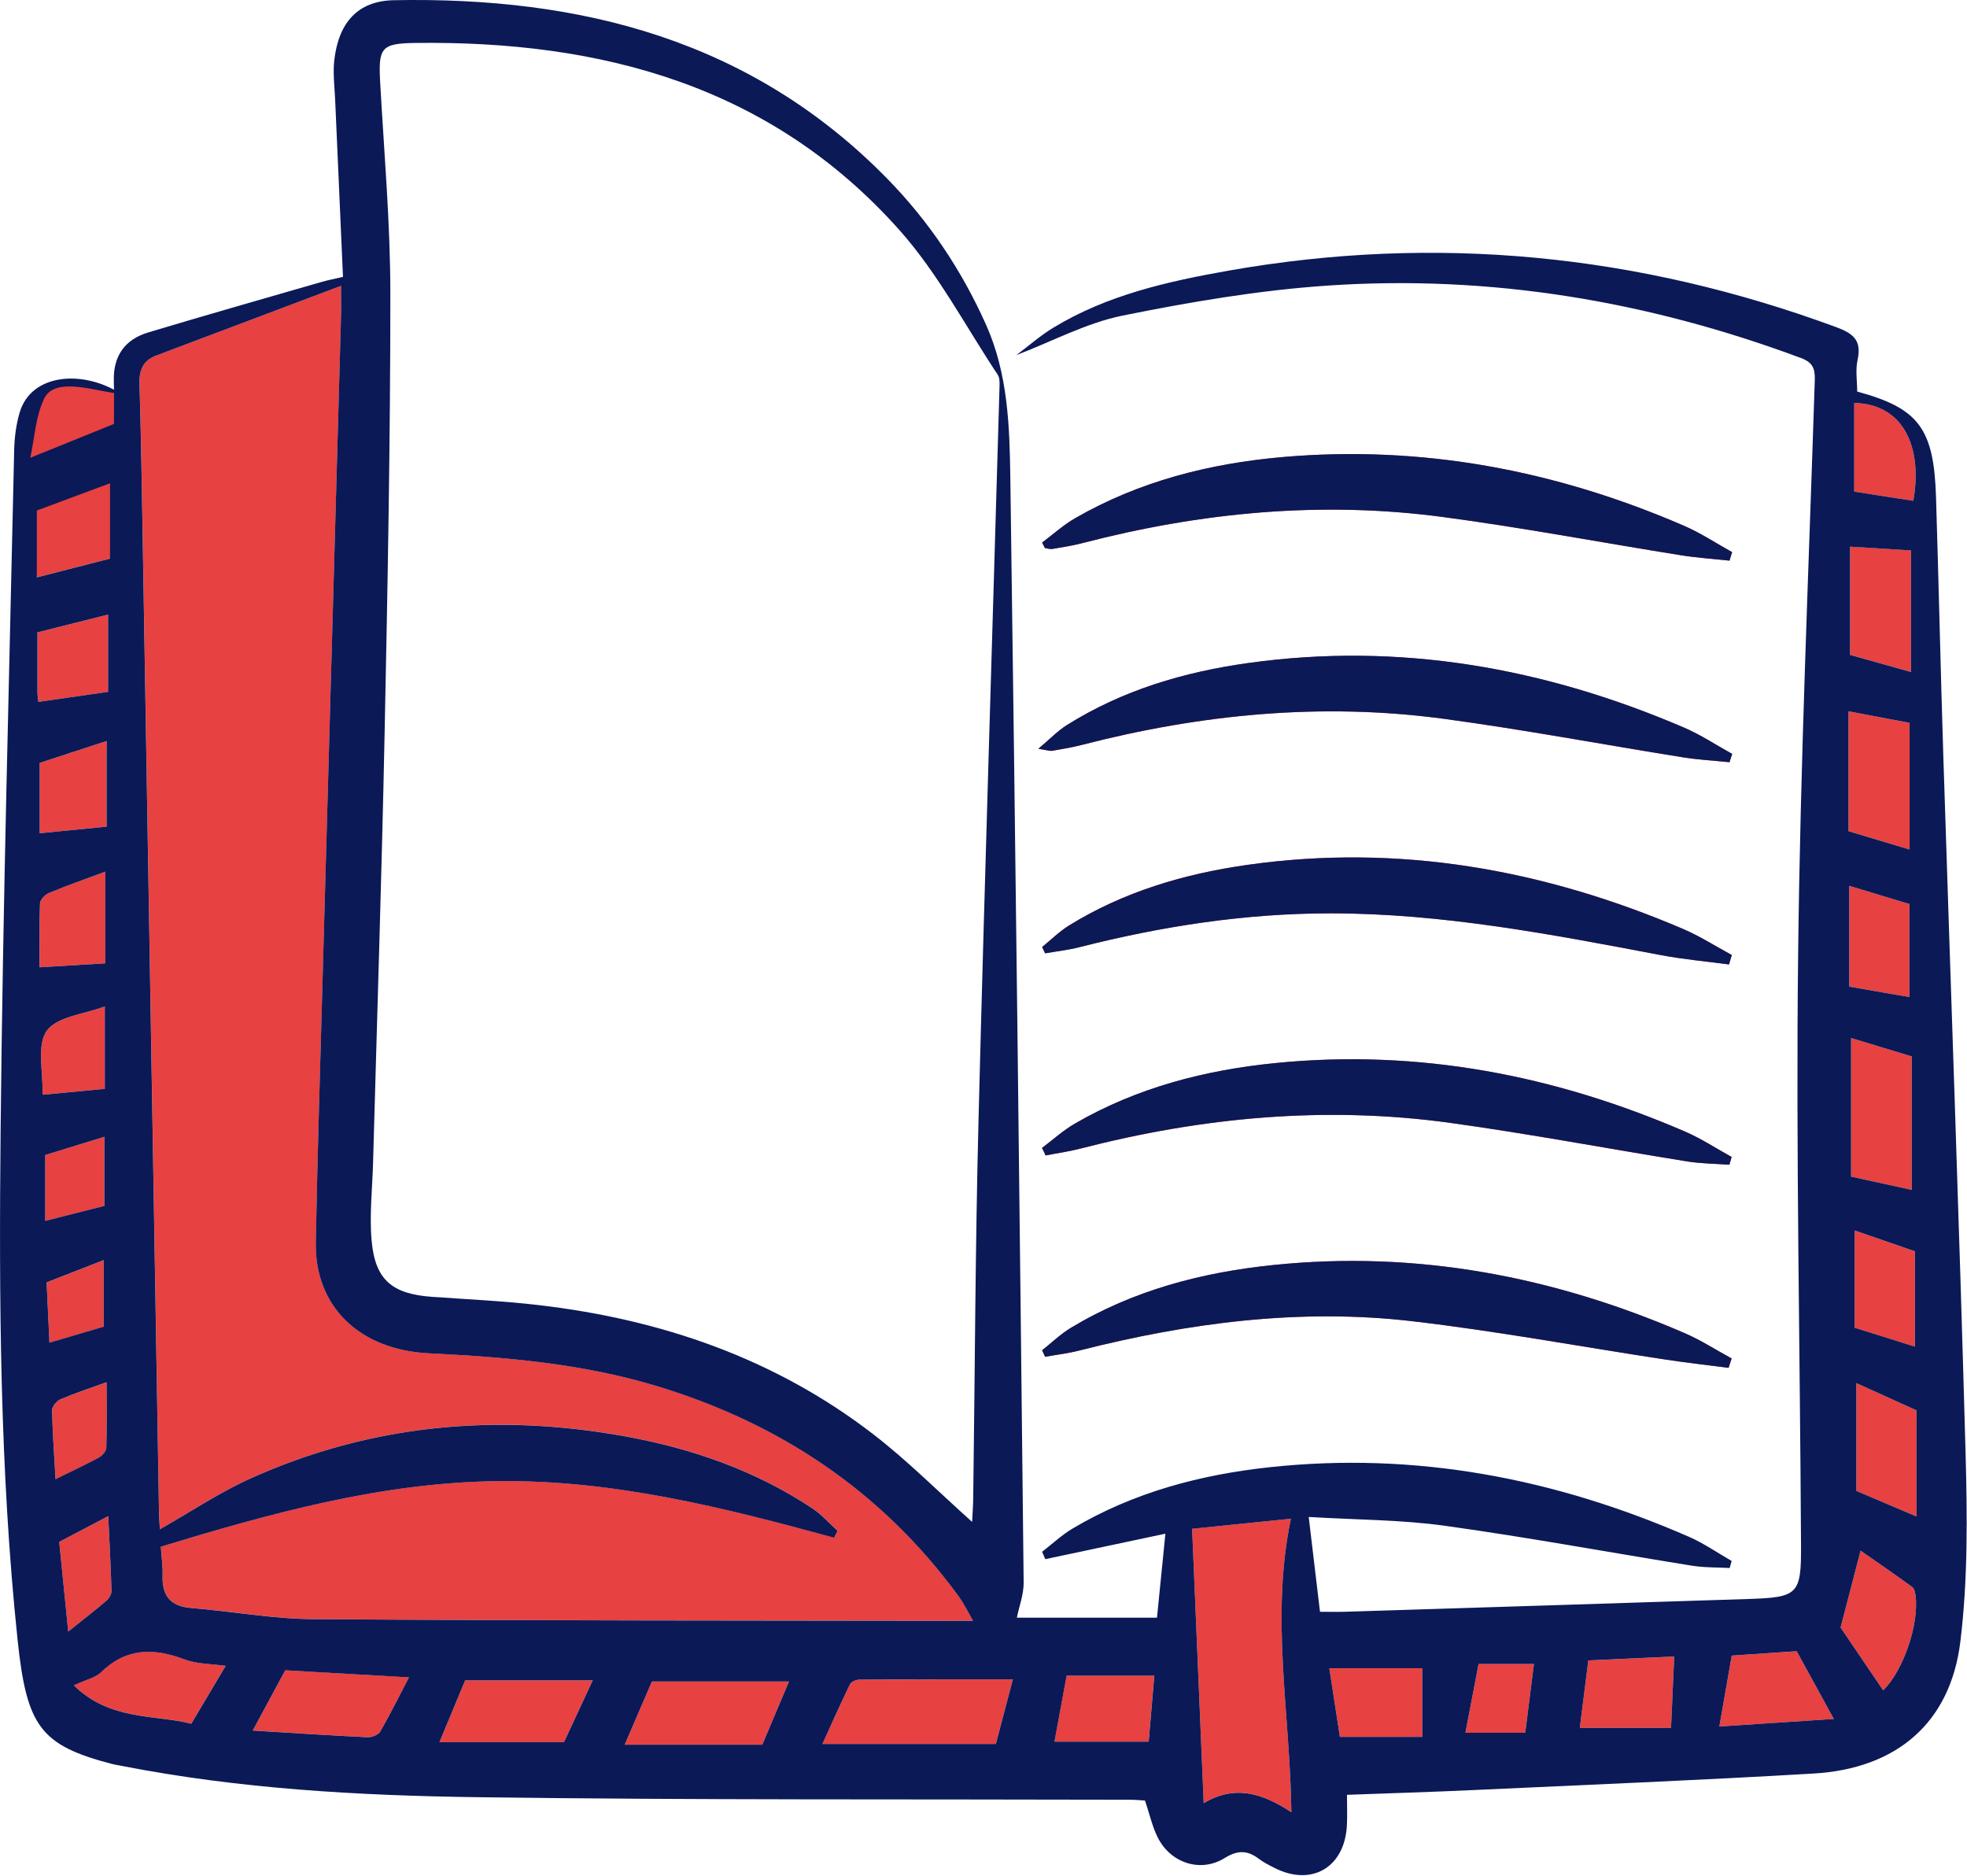 <?xml version="1.0" encoding="UTF-8"?> <svg xmlns="http://www.w3.org/2000/svg" width="2172" height="2071" viewBox="0 0 2172 2071" fill="none"><path d="M1150.66 1267.34C1151.97 1270.14 1153.34 1272.88 1154.65 1275.68C1167.46 1273.18 1180.45 1271.39 1193.08 1268.12C1327.55 1233.44 1463.75 1220.69 1601.68 1239.76C1689.09 1251.85 1775.96 1268.29 1863.12 1282.3C1878.44 1284.74 1894.17 1284.8 1909.66 1285.93C1910.49 1283.07 1911.33 1280.21 1912.16 1277.35C1895.06 1267.94 1878.68 1257.09 1860.86 1249.41C1716.56 1186.97 1566.35 1158.07 1409.06 1173.62C1330.89 1181.37 1255.64 1200.73 1186.94 1240.53C1174.01 1248.04 1162.75 1258.34 1150.71 1267.34H1150.66ZM1909.78 841.516C1910.73 838.477 1911.74 835.438 1912.7 832.4C1895 822.629 1877.96 811.249 1859.49 803.324C1705.53 737.309 1545.74 708.71 1378.67 732.006C1307.59 741.896 1239.31 761.975 1177.88 800.703C1167.93 806.959 1159.59 815.777 1146.54 826.74C1156.43 828.229 1159.29 829.421 1161.92 828.944C1172.88 827.038 1183.9 825.19 1194.63 822.45C1326.18 788.489 1459.52 775.44 1594.53 793.672C1682.77 805.588 1770.36 822.092 1858.3 836.153C1875.28 838.894 1892.62 839.788 1909.78 841.575V841.516ZM1908.76 1510.19C1909.9 1506.74 1911.03 1503.28 1912.16 1499.83C1894.88 1490.47 1878.26 1479.69 1860.32 1471.88C1715.24 1409.14 1564.27 1380.37 1406.26 1396.63C1327.37 1404.74 1251.41 1424.52 1182.65 1465.92C1171.21 1472.84 1161.38 1482.43 1150.77 1490.77C1151.85 1493.15 1152.92 1495.54 1154.05 1497.98C1166.56 1495.72 1179.25 1494.29 1191.53 1491.13C1312.72 1460.32 1435.57 1444.18 1560.21 1458.78C1652.98 1469.62 1745.04 1486.72 1837.5 1500.78C1861.22 1504.41 1885.05 1507.1 1908.82 1510.19H1908.76ZM1150.71 599.021C1151.73 601.047 1152.74 603.073 1153.81 605.098C1156.61 605.456 1159.53 606.528 1162.21 606.052C1173.18 604.205 1184.2 602.477 1194.98 599.676C1325.76 565.656 1458.39 552.846 1592.63 570.72C1680.87 582.458 1768.45 599.081 1856.39 613.082C1874.03 615.882 1891.96 617.074 1909.78 618.981C1910.73 615.823 1911.68 612.725 1912.64 609.567C1894.94 599.796 1877.84 588.416 1859.37 580.432C1717.81 519.182 1570.22 491.179 1416.09 504.645C1335.59 511.675 1258.02 531.337 1187.18 572.15C1174.19 579.657 1162.81 590.024 1150.71 599.021ZM1909.18 1064.83C1910.19 1061.31 1911.21 1057.85 1912.22 1054.34C1894.29 1044.63 1876.95 1033.49 1858.24 1025.5C1704.22 959.724 1544.37 931.185 1377.3 954.839C1307.71 964.67 1240.92 984.391 1180.51 1021.69C1169.78 1028.3 1160.61 1037.54 1150.71 1045.52C1151.79 1047.84 1152.92 1050.17 1153.99 1052.49C1166.56 1050.29 1179.31 1048.86 1191.59 1045.76C1282.69 1022.58 1374.92 1008.34 1469.12 1008.34C1592.45 1008.34 1712.86 1031.46 1833.33 1054.34C1858.36 1059.11 1883.86 1061.37 1909.12 1064.77L1909.18 1064.83Z" fill="#E74142"></path><path d="M1150.65 1267.34C1162.69 1258.34 1173.95 1247.98 1186.88 1240.53C1255.58 1200.73 1330.83 1181.3 1409 1173.62C1566.23 1158.07 1716.49 1186.96 1860.8 1249.41C1878.61 1257.09 1895.06 1267.99 1912.1 1277.35C1911.26 1280.21 1910.43 1283.07 1909.6 1285.93C1894.05 1284.8 1878.38 1284.74 1863.06 1282.29C1775.9 1268.29 1689.03 1251.85 1601.62 1239.75C1463.69 1220.69 1327.49 1233.44 1193.02 1268.11C1180.38 1271.39 1167.4 1273.18 1154.59 1275.68C1153.27 1272.88 1151.9 1270.14 1150.59 1267.34H1150.65Z" fill="#0B1957"></path><path d="M1909.78 841.52C1892.62 839.732 1875.34 838.838 1858.3 836.098C1770.36 822.037 1682.77 805.533 1594.53 793.616C1459.52 775.385 1326.18 788.433 1194.63 822.394C1183.84 825.194 1172.88 827.041 1161.92 828.888C1159.3 829.365 1156.44 828.173 1146.54 826.684C1159.59 815.721 1167.93 806.903 1177.88 800.647C1239.31 761.979 1307.59 741.84 1378.67 731.95C1545.74 708.713 1705.59 737.253 1859.49 803.269C1877.96 811.193 1895 822.573 1912.7 832.344C1911.74 835.383 1910.73 838.421 1909.78 841.46V841.52Z" fill="#0B1957"></path><path d="M1908.77 1510.2C1885 1507.1 1861.16 1504.42 1837.45 1500.78C1745.04 1486.72 1652.99 1469.62 1560.16 1458.78C1435.52 1444.18 1312.66 1460.33 1191.47 1491.13C1179.2 1494.23 1166.51 1495.72 1154 1497.98C1152.92 1495.6 1151.85 1493.22 1150.72 1490.77C1161.27 1482.43 1171.1 1472.84 1182.6 1465.93C1251.35 1424.46 1327.32 1404.74 1406.2 1396.64C1564.21 1380.37 1715.19 1409.15 1860.27 1471.89C1878.2 1479.63 1894.89 1490.42 1912.11 1499.83C1910.97 1503.29 1909.84 1506.74 1908.71 1510.2H1908.77Z" fill="#0B1957"></path><path d="M1150.72 599.018C1162.81 589.962 1174.19 579.595 1187.18 572.147C1257.97 531.334 1335.54 511.732 1416.09 504.642C1570.23 491.177 1717.81 519.18 1859.38 580.429C1877.85 588.413 1894.95 599.793 1912.64 609.564C1911.69 612.722 1910.73 615.82 1909.78 618.978C1891.97 617.071 1874.03 615.88 1856.4 613.079C1768.46 599.018 1680.87 582.395 1592.63 570.717C1458.4 552.903 1325.77 565.713 1194.99 599.674C1184.26 602.474 1173.18 604.202 1162.22 606.049C1159.54 606.525 1156.62 605.453 1153.82 605.096C1152.8 603.07 1151.79 601.044 1150.72 599.018Z" fill="#0B1957"></path><path d="M1909.18 1064.83C1883.92 1061.43 1858.42 1059.17 1833.39 1054.4C1712.92 1031.52 1592.57 1008.4 1469.17 1008.4C1374.98 1008.4 1282.74 1022.64 1191.65 1045.82C1179.31 1048.98 1166.56 1050.35 1154.05 1052.55C1152.98 1050.23 1151.84 1047.9 1150.77 1045.58C1160.66 1037.54 1169.84 1028.36 1180.56 1021.75C1240.98 984.451 1307.83 964.789 1377.36 954.899C1544.42 931.245 1704.22 959.785 1858.3 1025.56C1877.01 1033.55 1894.28 1044.69 1912.28 1054.4C1911.26 1057.91 1910.25 1061.37 1909.24 1064.89L1909.18 1064.83Z" fill="#0B1957"></path><path d="M177.581 1707.64C300.258 1670.29 421.267 1636.74 549.426 1635.19C677.287 1633.64 799.13 1664.27 921.033 1697.69C922.343 1695.13 923.714 1692.57 925.025 1690.07C915.849 1681.79 907.508 1672.19 897.319 1665.4C834.521 1623.58 764.692 1599.33 690.99 1585.86C548.413 1559.82 409.709 1572.4 276.902 1632.16C242.703 1647.53 211.125 1668.8 176.628 1688.34C176.389 1683.69 175.734 1676.24 175.615 1668.8C169.418 1300.83 163.341 932.912 157.145 564.94C156.37 518.11 155.536 471.279 154.106 424.448C153.629 409.493 157.323 398.233 172.338 392.572C238.83 367.548 305.263 342.465 376.641 315.534C376.641 331.264 376.82 339.784 376.641 348.304C369.968 589.785 363.176 831.327 356.503 1072.81C353.762 1172.37 350.664 1271.99 348.757 1371.55C347.387 1442.21 396.541 1490.29 473.996 1494.11C558.78 1498.28 643.028 1505.43 724.773 1530.09C860.498 1571.08 972.987 1645.92 1057.47 1760.79C1064.98 1771.04 1070.46 1782.72 1076.96 1793.74C1080.05 1791.53 1083.15 1789.33 1086.19 1787.13C1081.9 1787.96 1077.55 1789.45 1073.26 1789.45C831.006 1789.09 588.69 1789.27 346.433 1787.6C301.331 1787.3 256.287 1778.96 211.125 1775.27C187.948 1773.36 178.832 1761.51 179.607 1739.16C179.964 1728.85 178.355 1718.43 177.641 1707.58L177.581 1707.64Z" fill="#E74142"></path><path d="M1425.98 2000.79C1393.09 1979.1 1362.94 1970.52 1329.16 1990.78C1324.87 1889.67 1320.7 1790.89 1316.35 1687.81C1349.54 1684.42 1385.82 1680.72 1425.45 1676.73C1402.8 1785.29 1424.55 1890.62 1425.98 2000.73V2000.79Z" fill="#E74142"></path><path d="M1118.42 1854.16C1112.58 1876.2 1106.44 1899.56 1099.65 1925.41H908.159C917.99 1903.85 927.88 1881.44 938.605 1859.46C939.975 1856.6 945.695 1854.45 949.389 1854.39C1006.11 1854.1 1062.83 1854.16 1118.42 1854.16Z" fill="#E74142"></path><path d="M689.797 1926.25C700.283 1901.94 709.637 1880.31 719.885 1856.48H871.221C861.688 1879.06 852.096 1901.7 841.728 1926.25H689.797Z" fill="#E74142"></path><path d="M2044.01 1299.04V1146.04C2064.99 1152.41 2086.49 1158.91 2110.98 1166.36V1313.7C2090.72 1309.29 2069.63 1304.64 2044.01 1299.04Z" fill="#E74142"></path><path d="M2108.6 937.921C2084.89 930.772 2063.86 924.456 2041.16 917.664V785.335C2062.84 789.446 2084.77 793.557 2108.6 798.085V937.921Z" fill="#E74142"></path><path d="M513.618 1855.23H654.527C643.624 1878.58 633.495 1900.45 622.771 1923.45H485.258C495.089 1899.85 503.907 1878.52 513.618 1855.23Z" fill="#E74142"></path><path d="M315.026 1844.02C359.295 1846.59 405.649 1849.21 451.645 1851.83C441.159 1871.97 431.269 1892.05 420.127 1911.41C417.982 1915.16 410.773 1918.2 406.125 1917.96C364.121 1916 322.116 1913.2 279.158 1910.58C291.313 1888 302.335 1867.56 315.086 1843.96L315.026 1844.02Z" fill="#E74142"></path><path d="M2110.21 741.843C2086.56 735.23 2064.99 729.212 2042.88 722.956V603.496C2066.3 604.926 2087.33 606.237 2110.21 607.667V741.784V741.843Z" fill="#E74142"></path><path d="M81.472 1860.65C95.652 1854.09 105.483 1852.24 111.381 1846.41C139.087 1819.3 169.532 1819.06 203.672 1831.99C217.733 1837.29 233.88 1836.93 249.192 1839.14C236.919 1859.81 225.062 1879.83 211.239 1903.01C170.784 1892.7 121.51 1899.97 81.472 1860.59V1860.65Z" fill="#E74142"></path><path d="M2116.29 1557.15V1674.28C2094.54 1665.05 2073.27 1656.05 2049.85 1646.04V1527.06C2071.96 1537.07 2093.17 1546.66 2116.29 1557.15Z" fill="#E74142"></path><path d="M2079.46 1866.31C2062.84 1841.77 2046.87 1818.23 2032.39 1796.9C2039.66 1768.9 2047.11 1740.36 2054.5 1712C2072.25 1724.45 2092.09 1738.04 2111.52 1752.16C2113.84 1753.88 2114.79 1758.41 2115.21 1761.75C2119.2 1793.98 2101.33 1844.69 2079.46 1866.31Z" fill="#E74142"></path><path d="M1898.52 1906.17C1903.4 1878.47 1907.52 1854.75 1912.22 1827.88C1933.49 1826.45 1958.4 1824.78 1983.96 1823.06C1996.77 1846.47 2009.82 1870.24 2024.95 1897.83C1981.22 1900.75 1939.39 1903.49 1898.52 1906.17Z" fill="#E74142"></path><path d="M1744.44 1907.72C1747.36 1884.67 1750.46 1860.12 1753.86 1833.25C1785.14 1831.82 1818.02 1830.27 1848.71 1828.9C1847.52 1855.17 1846.44 1879.84 1845.19 1907.72H1744.44Z" fill="#E74142"></path><path d="M2114.56 1486.84C2092.93 1480.05 2072.25 1473.61 2047.95 1465.99V1358.62C2068.2 1365.59 2090.19 1373.16 2114.56 1381.62V1486.9V1486.84Z" fill="#E74142"></path><path d="M2108.42 1100.81C2087.33 1097.17 2065.82 1093.42 2041.99 1089.31V978.012C2062.66 984.268 2084.17 990.763 2108.42 998.091V1100.81Z" fill="#E74142"></path><path d="M1177.77 1850.1H1274.53C1272.5 1873.7 1270.53 1896.93 1268.33 1922.91H1164.3C1168.35 1901.04 1172.7 1877.45 1177.71 1850.1H1177.77Z" fill="#E74142"></path><path d="M1570.53 1917.62H1479.55C1475.85 1893.66 1472.1 1869.35 1467.87 1841.89H1570.53V1917.62Z" fill="#E74142"></path><path d="M121.517 616.658C93.513 623.867 67.953 630.421 40.665 637.392L19.4 490.16C29.993 434.753 50.937 400.049 133.506 434.754L121.517 616.598V616.658Z" fill="#E74142"></path><path d="M117.76 818.105V912.66C92.677 915.162 69.023 917.486 43.82 919.988V842.295C67.295 834.609 91.604 826.684 117.76 818.105Z" fill="#E74142"></path><path d="M43.76 1067.92C43.76 1045.88 43.283 1021.63 44.236 997.378C44.415 993.326 49.718 987.666 54.008 985.938C74.265 977.597 94.94 970.328 116.389 962.344V1063.57C93.033 1064.94 70.095 1066.31 43.819 1067.92H43.76Z" fill="#E74142"></path><path d="M42.451 774.91C42.212 772.349 41.497 768.059 41.438 763.828C41.319 741.664 41.438 719.56 41.438 698.17C67.832 691.557 93.214 685.181 119.429 678.568V763.828C92.558 767.701 67.951 771.276 42.51 774.91H42.451Z" fill="#E74142"></path><path d="M2112.71 552.909C2089.71 549.335 2068.38 546.058 2047.47 542.781V444.949C2101.63 445.842 2123.26 493.567 2112.71 552.909Z" fill="#E74142"></path><path d="M115.732 1202.16C92.257 1204.42 70.391 1206.51 47.929 1208.66C48.048 1208.95 46.916 1207.7 46.976 1206.45C47.691 1183.09 40.362 1153.84 51.742 1138.05C63.122 1122.2 93.151 1119.76 115.792 1111.18V1202.16H115.732Z" fill="#E74142"></path><path d="M65.382 1702.34C83.495 1692.87 100.237 1684.05 119.541 1673.92C120.852 1702.23 122.401 1729.33 123.116 1756.44C123.235 1760.08 120.435 1764.79 117.515 1767.29C104.705 1778.25 91.3 1788.56 75.332 1801.37C71.876 1767.23 68.599 1734.58 65.382 1702.34Z" fill="#E74142"></path><path d="M49.957 1347.9V1275.21C71.049 1268.72 92.557 1262.1 115.317 1255.07V1331.34C94.881 1336.52 73.968 1341.82 49.957 1347.9Z" fill="#E74142"></path><path d="M1632.66 1837.17H1693.79C1690.7 1861.54 1687.6 1886.09 1684.2 1913.08H1618.13C1622.66 1889.43 1627.36 1864.88 1632.66 1837.17Z" fill="#E74142"></path><path d="M61.394 1633.11C59.904 1606.9 58.057 1581.99 57.581 1557.03C57.521 1552.98 62.585 1546.78 66.816 1544.99C82.247 1538.38 98.334 1533.19 117.817 1526.16C117.817 1551.01 118.174 1574.84 117.46 1598.73C117.34 1602.43 112.812 1607.37 109.059 1609.4C94.282 1617.44 79.03 1624.53 61.453 1633.17L61.394 1633.11Z" fill="#E74142"></path><path d="M114.48 1464.79C94.997 1470.51 75.991 1476.11 54.601 1482.43C53.529 1460.44 52.456 1438.04 51.443 1415.93C72.714 1407.59 92.495 1399.85 114.48 1391.27V1464.85V1464.79Z" fill="#E74142"></path><path d="M1487.35 1981.36C1487.35 1994.05 1487.89 2005.07 1487.23 2016.04C1484.49 2061.97 1448.14 2082.95 1407.39 2062.33C1401.43 2059.29 1395.36 2056.25 1390.05 2052.26C1377.42 2042.73 1366.82 2042.43 1352.22 2051.43C1325.71 2067.87 1292.58 2056.97 1278.46 2028.79C1272.26 2016.45 1269.28 2002.51 1264.34 1987.92C1259.27 1987.62 1253.43 1987.02 1247.65 1987.02C1007.54 1986.31 767.432 1987.5 527.38 1984.22C395.944 1982.43 264.449 1975.05 134.801 1949.72C131.166 1949.01 127.472 1948.47 123.897 1947.58C44.535 1926.9 29.462 1906.11 19.392 1810.24C-0.269 1622.74 -1.163 1434.59 0.684 1246.55C3.186 996.785 10.217 747.081 15.639 497.378C15.937 483.376 17.724 469.017 21.656 455.611C34.407 412.058 91.916 407.943 133.504 434.755C108.659 433.325 61.039 414.202 48.647 440.299C39.233 460.08 38.16 483.793 33.453 505.421C64.733 492.79 92.081 481.708 125.804 468.064C125.804 457.16 126.221 438.809 125.685 420.518C124.91 392.932 137.958 374.76 163.697 367.014C227.509 347.889 291.618 329.597 355.667 311.127C361.983 309.28 368.537 308.089 378.725 305.705C375.865 240.583 372.886 175.402 370.086 110.22C369.431 95.444 367.465 80.37 369.192 65.832C374.138 24.662 395.289 1.008 434.731 0.234C641.299 -3.818 829.694 44.145 979.659 197.208C1025.83 244.397 1061.94 298.377 1088.93 358.792C1113 412.713 1114.79 470.149 1115.62 527.108C1121.34 933.749 1125.93 1340.45 1130.34 1747.09C1130.46 1760.44 1125.28 1773.78 1122.83 1786.05H1277.56C1280.72 1754.66 1283.58 1725.64 1286.86 1693.29C1240.86 1703.06 1197.55 1712.23 1154.23 1721.41L1150.72 1713.25C1161.98 1704.55 1172.52 1694.6 1184.74 1687.39C1251.77 1647.65 1325.53 1628.11 1402.15 1619.88C1563.37 1602.55 1717.15 1632.22 1864.91 1696.68C1881.42 1703.89 1896.43 1714.38 1912.1 1723.38C1911.39 1726 1910.67 1728.62 1909.96 1731.18C1895.96 1730.41 1881.72 1730.82 1867.89 1728.56C1777.03 1713.96 1686.41 1697.16 1595.31 1684.53C1547.05 1677.86 1497.84 1677.97 1445.11 1674.82C1449.52 1711.82 1453.39 1744.47 1457.56 1779.5C1467.45 1779.5 1476.15 1779.74 1484.79 1779.5C1633.38 1774.85 1781.98 1770.21 1930.57 1765.38C1985.33 1763.59 1989.02 1760.44 1988.72 1706.22C1987.65 1489.1 1983 1271.99 1985.51 1054.94C1987.89 843.126 1997.12 631.435 2003.92 419.743C2004.33 406.636 2001.53 400.082 1988.6 395.256C1819.93 332.398 1645.72 303.143 1466.2 315.298C1390.23 320.422 1314.39 333.351 1239.67 348.425C1199.81 356.468 1162.39 376.726 1122.24 392.098C1136.12 381.731 1148.75 370.47 1163.05 361.831C1222.57 325.665 1289.3 310.71 1356.69 298.794C1585.9 258.398 1809.32 280.681 2027.51 361.175C2046.64 368.206 2055.93 375.951 2051.16 397.401C2048.66 408.602 2050.75 420.756 2050.75 432.315C2118.55 450.666 2135.41 472.949 2137.79 548.736C2140.77 644.602 2142.86 740.468 2145.9 836.334C2154.06 1091.94 2163.41 1347.54 2170.39 1603.2C2172.29 1672.91 2173.13 1743.39 2164.67 1812.39C2153.7 1902.24 2094.24 1952.64 2002.9 1958.07C1877.55 1965.45 1752.01 1970.58 1626.53 1976.36C1580.71 1978.5 1534.83 1979.81 1487.41 1981.6L1487.35 1981.36ZM1073.44 1680.18C1073.86 1671.48 1074.51 1662.96 1074.63 1654.38C1076.54 1514.66 1076.96 1374.89 1080.53 1235.17C1087.38 965.505 1095.96 695.901 1103.71 426.238C1103.83 422.067 1103.89 417.003 1101.74 413.785C1066.11 360.103 1035.67 301.773 993.244 254.108C851.322 94.729 664.357 44.741 458.504 47.422C420.313 47.898 417.691 52.963 419.836 91.75C424.186 169.325 431.037 246.959 431.037 324.593C431.037 485.878 428.058 647.164 424.722 808.39C421.504 966.637 416.321 1124.88 411.972 1283.13C411.197 1312.03 407.801 1341.16 410.363 1369.82C414.236 1413.2 433.123 1428.63 477.034 1431.79C516.298 1434.59 555.74 1436.31 594.766 1440.9C730.015 1456.69 855.373 1499.65 964.109 1583.36C1002 1612.56 1036.02 1646.81 1073.32 1680.18H1073.44ZM177.58 1707.65C178.295 1718.49 179.904 1728.92 179.546 1739.22C178.771 1761.57 187.887 1773.42 211.064 1775.33C256.227 1779.02 301.27 1787.37 346.373 1787.66C588.629 1789.33 830.945 1789.15 1073.2 1789.51C1077.49 1789.51 1081.84 1787.96 1086.13 1787.19C1083.03 1789.39 1079.93 1791.6 1076.9 1793.8C1070.46 1782.78 1064.98 1771.1 1057.41 1760.85C972.927 1645.98 860.497 1571.15 724.712 1530.15C642.967 1505.49 558.72 1498.34 473.936 1494.17C396.48 1490.35 347.386 1442.21 348.696 1371.61C350.603 1271.99 353.701 1172.43 356.442 1072.87C363.115 831.389 369.907 589.847 376.58 348.365C376.819 339.845 376.58 331.385 376.58 315.596C305.202 342.526 238.77 367.61 172.277 392.634C157.263 398.294 153.569 409.555 154.045 424.51C155.475 471.341 156.309 518.171 157.084 565.002C163.28 932.974 169.358 1300.89 175.554 1668.86C175.673 1676.31 176.329 1683.75 176.567 1688.4C211.064 1668.86 242.642 1647.59 276.842 1632.22C409.648 1572.46 548.352 1559.94 690.93 1585.92C764.631 1599.39 834.46 1623.64 897.259 1665.46C907.447 1672.26 915.788 1681.85 924.964 1690.13C923.653 1692.69 922.283 1695.25 920.972 1697.76C799.069 1664.33 677.226 1633.71 549.365 1635.26C421.266 1636.86 300.198 1670.35 177.52 1707.71L177.58 1707.65ZM1425.98 2000.78C1424.49 1890.68 1402.74 1785.28 1425.44 1676.78C1385.82 1680.83 1349.54 1684.53 1316.35 1687.87C1320.7 1790.94 1324.87 1889.73 1329.16 1990.83C1362.94 1970.58 1393.15 1979.16 1425.98 2000.84V2000.78ZM1118.42 1854.16C1062.83 1854.16 1006.11 1854.04 949.392 1854.39C945.698 1854.39 939.978 1856.6 938.608 1859.46C927.883 1881.44 917.993 1903.85 908.162 1925.41H1099.66C1106.45 1899.56 1112.64 1876.26 1118.42 1854.16ZM689.798 1926.25H841.729C852.096 1901.7 861.689 1879.06 871.222 1856.48H719.886C709.579 1880.31 700.284 1901.88 689.798 1926.25ZM2044.01 1299.04C2069.63 1304.64 2090.73 1309.23 2110.98 1313.7V1166.35C2086.5 1158.91 2064.99 1152.41 2044.01 1146.04V1299.04ZM2108.6 937.919V798.083C2084.71 793.555 2062.84 789.443 2041.15 785.332V917.662C2063.91 924.514 2084.89 930.829 2108.6 937.919ZM513.617 1855.23C503.965 1878.52 495.087 1899.85 485.256 1923.45H622.769C633.494 1900.39 643.622 1878.58 654.526 1855.23H513.617ZM315.033 1844.03C302.342 1867.62 291.32 1888.06 279.106 1910.64C322.064 1913.26 364.068 1916 406.073 1918.03C410.78 1918.27 417.93 1915.23 420.075 1911.47C431.216 1892.11 441.107 1871.97 451.593 1851.89C405.596 1849.27 359.242 1846.59 314.974 1844.09L315.033 1844.03ZM2110.21 741.838V607.721C2087.33 606.292 2066.3 604.981 2042.88 603.551V723.011C2065.05 729.207 2086.56 735.225 2110.21 741.898V741.838ZM81.476 1860.65C121.514 1900.03 170.788 1892.76 211.243 1903.07C225.006 1879.84 236.923 1859.88 249.196 1839.2C233.943 1837 217.737 1837.35 203.676 1832.05C169.477 1819.12 139.091 1819.36 111.385 1846.47C105.427 1852.31 95.656 1854.16 81.476 1860.71V1860.65ZM2116.29 1557.14C2093.17 1546.66 2071.96 1537.07 2049.85 1527.06V1646.04C2073.33 1655.99 2094.54 1664.99 2116.29 1674.28V1557.14ZM2079.47 1866.31C2101.39 1844.68 2119.21 1793.92 2115.21 1761.75C2114.8 1758.41 2113.84 1753.88 2111.52 1752.15C2092.1 1738.03 2072.26 1724.39 2054.5 1712C2047.11 1740.36 2039.72 1768.96 2032.4 1796.9C2046.87 1818.29 2062.84 1841.76 2079.47 1866.31ZM1898.52 1906.17C1939.39 1903.49 1981.22 1900.69 2024.95 1897.83C2009.81 1870.24 1996.83 1846.47 1983.96 1823.05C1958.4 1824.78 1933.49 1826.45 1912.22 1827.88C1907.51 1854.81 1903.34 1878.46 1898.52 1906.17ZM1744.44 1907.72H1845.19C1846.44 1879.78 1847.52 1855.11 1848.71 1828.89C1818.08 1830.32 1785.13 1831.81 1753.85 1833.24C1750.46 1860.11 1747.36 1884.6 1744.44 1907.72ZM2114.56 1486.84V1381.56C2090.19 1373.16 2068.14 1365.53 2047.95 1358.56V1465.93C2072.26 1473.55 2092.93 1479.99 2114.56 1486.78V1486.84ZM2108.42 1100.81V998.096C2084.17 990.768 2062.66 984.273 2041.99 978.017V1089.31C2065.82 1093.43 2087.33 1097.18 2108.42 1100.81ZM1177.77 1850.1C1172.7 1877.45 1168.35 1901.05 1164.36 1922.91H1268.39C1270.59 1896.94 1272.56 1873.7 1274.59 1850.1H1177.83H1177.77ZM1570.52 1917.61V1841.88H1467.87C1472.1 1869.29 1475.85 1893.66 1479.54 1917.61H1570.52ZM121.514 616.659V533.543C94.345 543.672 67.832 553.503 40.663 563.632V637.452C67.951 630.422 93.511 623.868 121.514 616.718V616.659ZM117.761 818.102C91.545 826.682 67.236 834.606 43.821 842.292V919.985C69.023 917.483 92.677 915.159 117.761 912.657V818.102ZM43.761 1067.93C70.036 1066.38 92.975 1065.01 116.331 1063.58V962.348C94.881 970.331 74.207 977.6 53.949 985.942C49.719 987.669 44.357 993.389 44.178 997.381C43.284 1021.57 43.701 1045.82 43.701 1067.93H43.761ZM42.45 774.906C67.891 771.212 92.498 767.696 119.369 763.824V678.563C93.154 685.117 67.772 691.492 41.378 698.165C41.378 719.555 41.318 741.719 41.378 763.824C41.378 768.054 42.093 772.344 42.391 774.906H42.45ZM2112.71 552.907C2123.26 493.564 2101.63 445.84 2047.47 444.946V542.778C2068.44 546.055 2089.71 549.332 2112.71 552.907ZM115.735 1202.16V1111.18C93.094 1119.76 63.065 1122.2 51.685 1138.05C40.365 1153.84 47.693 1183.1 46.919 1206.45C46.919 1207.64 48.051 1208.95 47.872 1208.66C70.394 1206.51 92.2 1204.43 115.675 1202.16H115.735ZM65.389 1702.34C68.606 1734.58 71.943 1767.23 75.339 1801.37C91.307 1788.56 104.653 1778.25 117.522 1767.29C120.442 1764.78 123.242 1760.08 123.123 1756.44C122.348 1729.33 120.859 1702.22 119.548 1673.92C100.244 1684.05 83.501 1692.81 65.389 1702.34ZM49.957 1347.9C73.969 1341.82 94.941 1336.52 115.318 1331.33V1255.07C92.498 1262.1 71.049 1268.71 49.957 1275.21V1347.9ZM1632.67 1837.18C1627.36 1864.88 1622.66 1889.43 1618.13 1913.08H1684.2C1687.6 1886.09 1690.7 1861.6 1693.8 1837.18H1632.67ZM61.397 1633.11C78.973 1624.41 94.226 1617.32 109.002 1609.34C112.756 1607.31 117.284 1602.37 117.403 1598.67C118.178 1574.84 117.761 1550.95 117.761 1526.1C98.278 1533.13 82.25 1538.32 66.759 1544.93C62.589 1546.72 57.465 1552.91 57.524 1556.97C58.001 1581.93 59.848 1606.89 61.337 1633.05L61.397 1633.11ZM114.484 1464.79V1391.21C92.498 1399.79 72.717 1407.54 51.447 1415.88C52.519 1437.98 53.592 1460.39 54.605 1482.37C75.994 1476.05 94.941 1470.51 114.484 1464.73V1464.79Z" fill="#0B1957"></path></svg> 